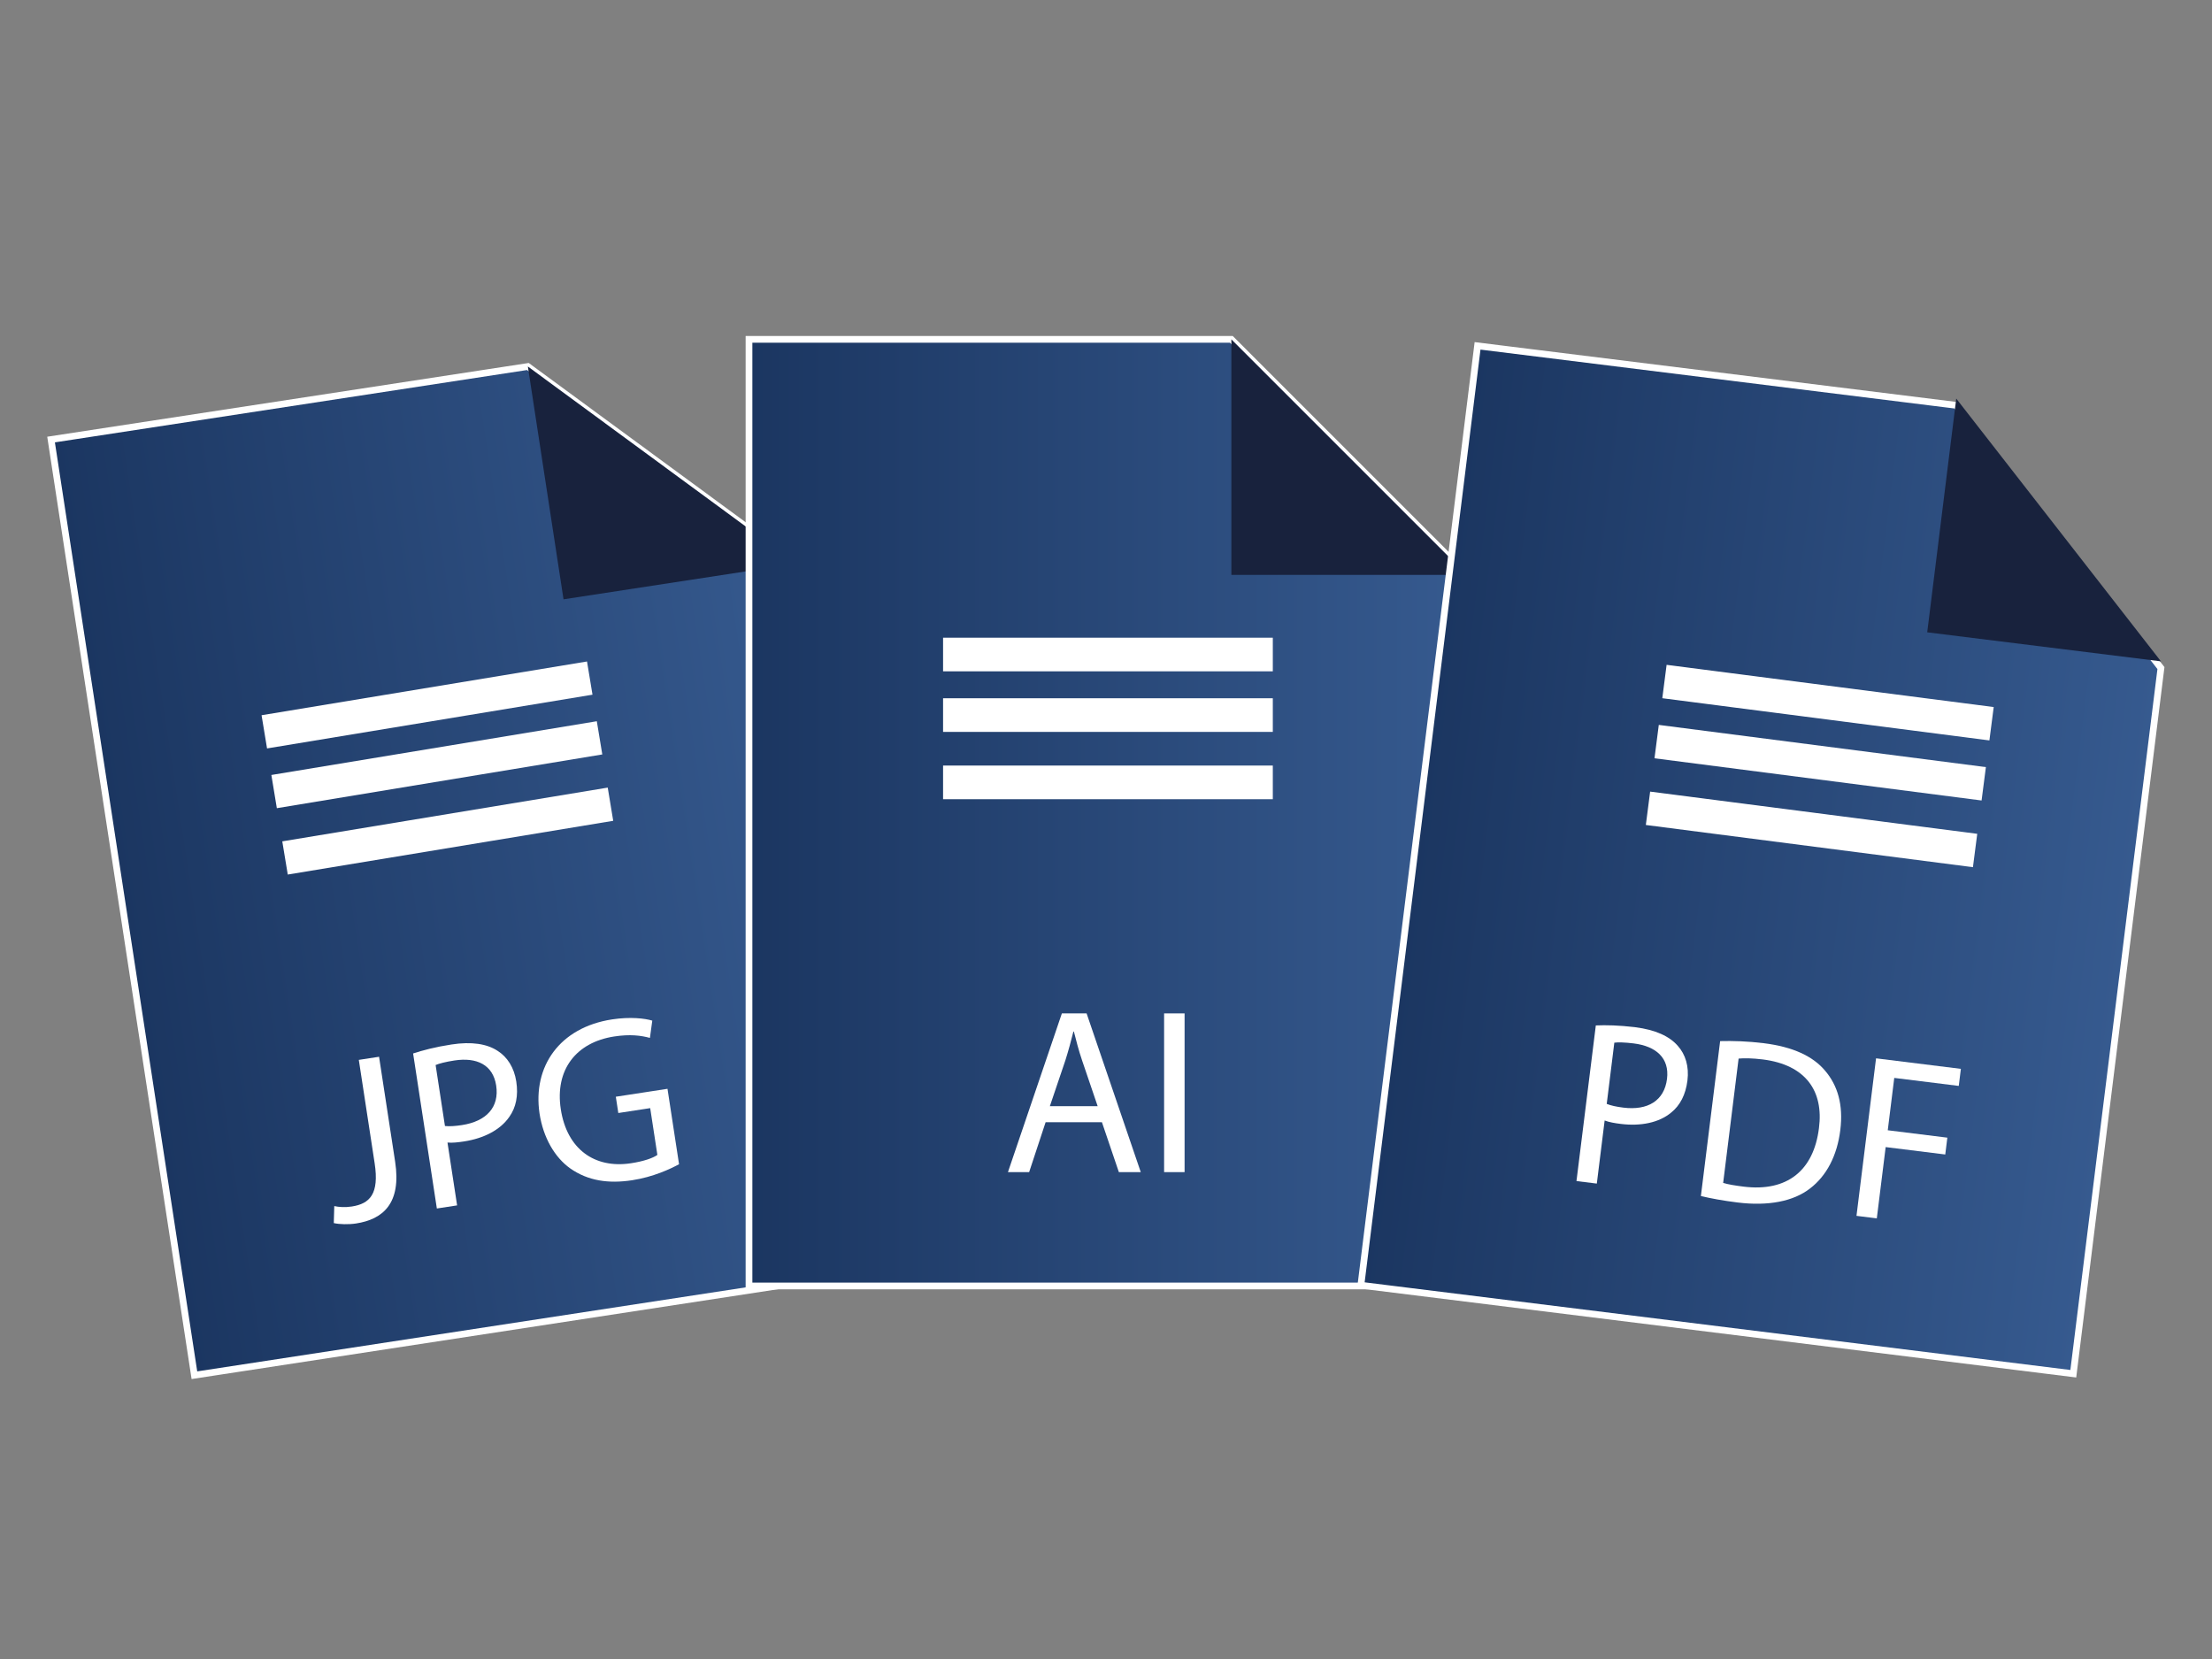 <?xml version="1.0" encoding="utf-8"?>
<!-- Generator: Adobe Illustrator 16.0.0, SVG Export Plug-In . SVG Version: 6.00 Build 0)  -->
<!DOCTYPE svg PUBLIC "-//W3C//DTD SVG 1.1//EN" "http://www.w3.org/Graphics/SVG/1.1/DTD/svg11.dtd">
<svg version="1.1" id="Ebene_1" xmlns="http://www.w3.org/2000/svg" xmlns:xlink="http://www.w3.org/1999/xlink" x="0px" y="0px"
	 width="400px" height="300px" viewBox="0 0 400 300" enable-background="new 0 0 400 300" xml:space="preserve">
<rect x="0" y="0" width="400" height="300" fill="#808080" stroke="none"/>
<linearGradient id="SVGID_1_" gradientUnits="userSpaceOnUse" x1="-134.291" y1="317.789" x2="-4.472" y2="317.789" gradientTransform="matrix(0.989 -0.151 -0.151 -0.989 203.052 457.886)">
	<stop  offset="0" style="stop-color:#1B3661"/>
	<stop  offset="1" style="stop-color:#365A8F"/>
</linearGradient>
<polygon fill="url(#SVGID_1_)" stroke="#FFFFFF" stroke-width="1.217" stroke-miterlimit="10" points="9.234,79.484 
	35.155,248.683 163.475,229.026 144.004,101.925 95.455,66.275 "/>
<polygon fill="#18223D" points="101.904,108.375 144.004,101.925 95.455,66.275 "/>
<g>
	<path fill="#FFFFFF" d="M64.885,191.659l3.661-0.562l2.908,18.982c1.154,7.534-2.194,10.417-7.078,11.166
		c-1.347,0.205-3.032,0.163-4.017-0.074l0.088-3.073c0.803,0.18,1.938,0.266,3.157,0.078c3.283-0.504,4.994-2.272,4.143-7.83
		L64.885,191.659z"/>
	<path fill="#FFFFFF" d="M74.704,190.499c1.724-0.564,4-1.173,6.947-1.623c3.619-0.556,6.398-0.119,8.314,1.137
		c1.765,1.109,3.007,3.03,3.395,5.558c0.393,2.565-0.055,4.703-1.261,6.396c-1.621,2.359-4.617,3.896-8.194,4.442
		c-1.095,0.168-2.111,0.281-2.985,0.2l1.741,11.363l-3.663,0.562L74.704,190.499z M80.461,203.618
		c0.833,0.089,1.855,0.018,3.076-0.169c4.42-0.679,6.786-3.237,6.187-7.151c-0.574-3.746-3.503-5.149-7.544-4.53
		c-1.601,0.244-2.802,0.558-3.407,0.823L80.461,203.618z"/>
	<path fill="#FFFFFF" d="M122.794,210.529c-1.551,0.842-4.643,2.307-8.474,2.894c-4.293,0.658-7.996,0.105-11.181-2.121
		c-2.804-1.982-4.899-5.539-5.576-9.958c-1.253-8.469,3.607-15.545,13.12-17.003c3.282-0.502,5.961-0.18,7.271,0.223l-0.427,3.123
		c-1.619-0.44-3.597-0.696-6.459-0.259c-6.902,1.059-10.75,6.04-9.659,13.153c1.104,7.198,6.089,10.785,12.698,9.771
		c2.398-0.367,3.988-0.954,4.766-1.506l-1.296-8.461l-5.766,0.884l-0.452-2.944l9.345-1.434L122.794,210.529z"/>
</g>
<linearGradient id="SVGID_2_" gradientUnits="userSpaceOnUse" x1="-37.237" y1="313.008" x2="92.581" y2="313.008" gradientTransform="matrix(1 0 0 -1 172.68 459.961)">
	<stop  offset="0" style="stop-color:#1B3661"/>
	<stop  offset="1" style="stop-color:#365A8F"/>
</linearGradient>
<polygon fill="url(#SVGID_2_)" stroke="#FFFFFF" stroke-width="1.217" stroke-miterlimit="10" points="135.443,61.367 
	135.443,232.54 265.261,232.54 265.261,103.958 222.67,61.367 "/>
<polygon fill="#18223D" points="222.67,103.958 265.261,103.958 222.67,61.367 "/>
<g>
	<path fill="#FFFFFF" d="M189.082,202.929l-2.98,9.028h-3.833l9.752-28.701h4.472l9.794,28.701h-3.96l-3.064-9.028H189.082z
		 M198.493,200.034l-2.812-8.262c-0.639-1.873-1.063-3.577-1.489-5.238h-0.086c-0.426,1.704-0.895,3.449-1.447,5.196l-2.811,8.304
		H198.493z"/>
	<path fill="#FFFFFF" d="M214.211,183.256v28.701h-3.704v-28.701H214.211z"/>
</g>
<linearGradient id="SVGID_3_" gradientUnits="userSpaceOnUse" x1="71.013" y1="297.66" x2="200.832" y2="297.66" gradientTransform="matrix(0.992 0.123 0.123 -0.992 149.461 434.118)">
	<stop  offset="0" style="stop-color:#1B3661"/>
	<stop  offset="1" style="stop-color:#365A8F"/>
</linearGradient>
<polygon fill="url(#SVGID_3_)" stroke="#FFFFFF" stroke-width="1.217" stroke-miterlimit="10" points="267.19,62.541 
	246.092,232.413 374.918,248.414 390.767,120.808 353.752,73.293 "/>
<polygon fill="#18223D" points="348.502,114.341 390.767,119.591 353.752,72.075 "/>
<g>
	<path fill="#FFFFFF" d="M288.575,185.43c1.812-0.076,4.166-0.04,7.124,0.326c3.636,0.452,6.191,1.627,7.694,3.359
		c1.396,1.545,2.067,3.731,1.752,6.268c-0.32,2.578-1.333,4.512-2.952,5.813c-2.202,1.829-5.503,2.49-9.095,2.045
		c-1.099-0.136-2.106-0.306-2.926-0.62l-1.417,11.409l-3.678-0.456L288.575,185.43z M290.547,199.619
		c0.775,0.311,1.778,0.521,3.005,0.675c4.437,0.551,7.409-1.269,7.897-5.199c0.467-3.76-1.97-5.909-6.026-6.412
		c-1.605-0.199-2.848-0.226-3.501-0.135L290.547,199.619z"/>
	<path fill="#FFFFFF" d="M311.055,188.264c2.282-0.059,4.976,0.019,7.891,0.38c5.282,0.657,8.893,2.351,11.097,4.982
		c2.245,2.639,3.315,6.119,2.743,10.725c-0.577,4.648-2.484,8.274-5.475,10.563c-2.992,2.332-7.565,3.222-13.104,2.534
		c-2.618-0.325-4.801-0.726-6.633-1.167L311.055,188.264z M311.602,213.907c0.911,0.284,2.256,0.494,3.693,0.673
		c7.859,0.977,12.675-2.889,13.63-10.58c0.877-6.714-2.397-11.454-10.173-12.421c-1.901-0.235-3.358-0.244-4.357-0.154
		L311.602,213.907z"/>
	<path fill="#FFFFFF" d="M339.25,191.38l15.34,1.904l-0.384,3.085l-11.665-1.448l-1.175,9.466l10.776,1.339l-0.378,3.043
		l-10.776-1.339l-1.602,12.89l-3.675-0.456L339.25,191.38z"/>
</g>
<g>
	<rect x="170.538" y="115.315" fill="#FFFFFF" width="59.627" height="6.084"/>
	<rect x="170.538" y="126.267" fill="#FFFFFF" width="59.627" height="6.084"/>
	<rect x="170.538" y="138.436" fill="#FFFFFF" width="59.627" height="6.086"/>
</g>
<g>
	
		<rect x="47.493" y="124.435" transform="matrix(-0.987 0.163 -0.163 -0.987 174.301 240.697)" fill="#FFFFFF" width="59.627" height="6.084"/>
	
		<rect x="49.271" y="135.242" transform="matrix(-0.987 0.163 -0.163 -0.987 179.589 261.879)" fill="#FFFFFF" width="59.627" height="6.085"/>
	
		<rect x="51.252" y="147.248" transform="matrix(-0.987 0.163 -0.163 -0.987 185.476 285.407)" fill="#FFFFFF" width="59.627" height="6.083"/>
</g>
<g>
	
		<rect x="300.891" y="123.919" transform="matrix(-0.992 -0.128 0.128 -0.992 642.369 295.334)" fill="#FFFFFF" width="59.627" height="6.084"/>
	
		<rect x="299.482" y="134.782" transform="matrix(-0.992 -0.128 0.128 -0.992 638.168 316.791)" fill="#FFFFFF" width="59.626" height="6.085"/>
	
		<rect x="297.921" y="146.851" transform="matrix(-0.992 -0.128 0.128 -0.992 633.51 340.625)" fill="#FFFFFF" width="59.627" height="6.083"/>
</g>
</svg>
